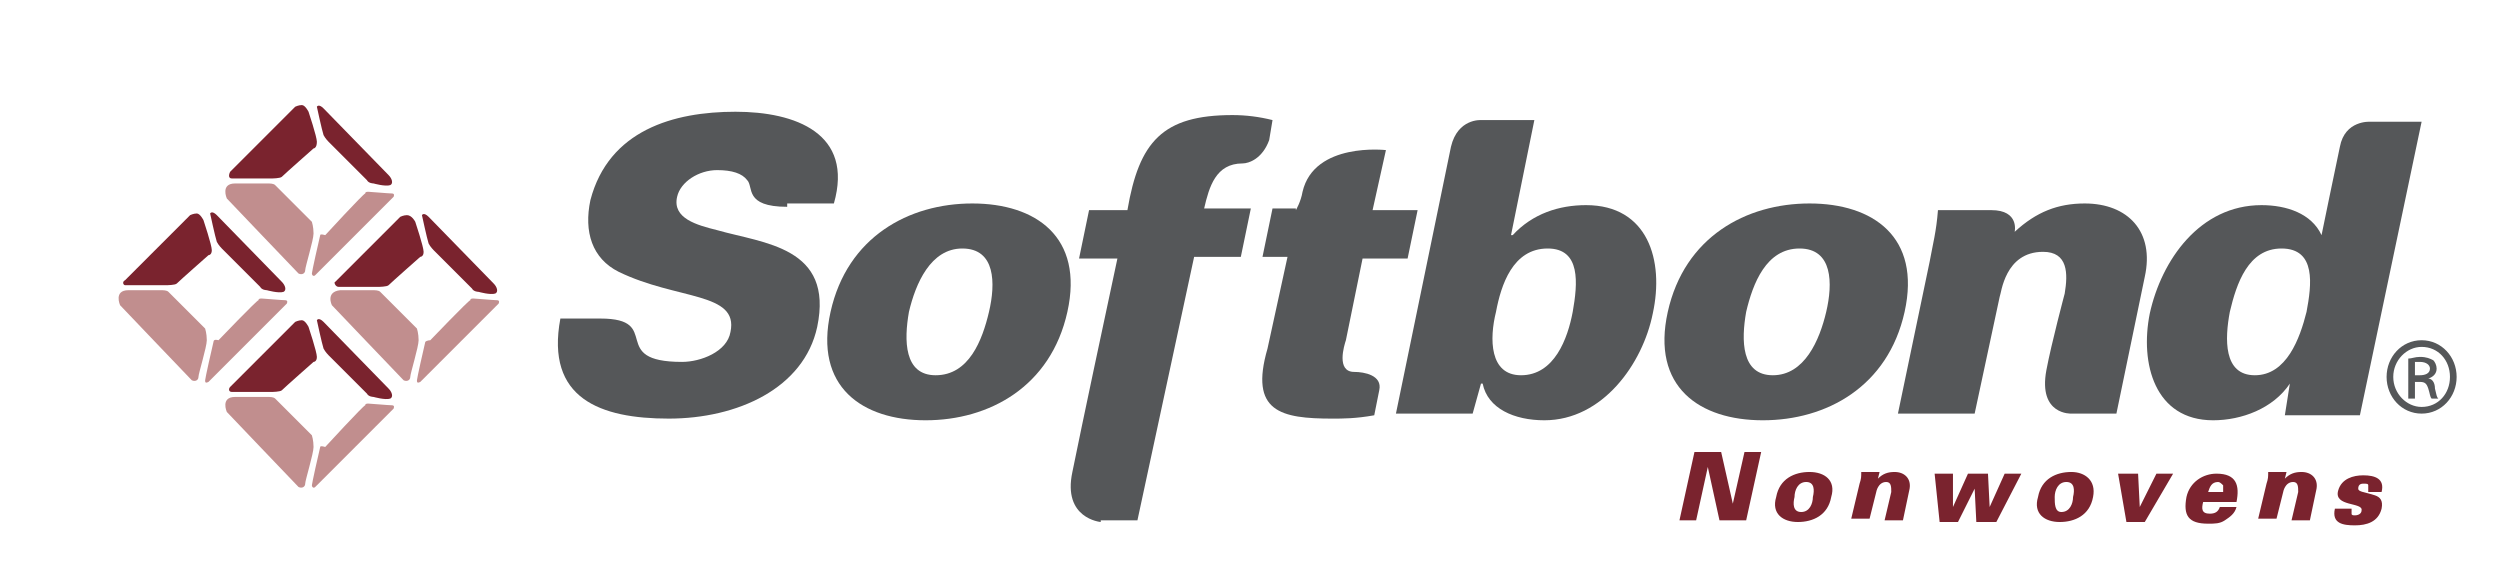 <?xml version="1.0" encoding="utf-8"?>
<!-- Generator: Adobe Illustrator 17.1.0, SVG Export Plug-In . SVG Version: 6.00 Build 0)  -->
<!DOCTYPE svg PUBLIC "-//W3C//DTD SVG 1.1 Tiny//EN" "http://www.w3.org/Graphics/SVG/1.1/DTD/svg11-tiny.dtd">
<svg version="1.1" baseProfile="tiny" id="Capa_1" xmlns="http://www.w3.org/2000/svg" xmlns:xlink="http://www.w3.org/1999/xlink"
	 x="0px" y="0px" viewBox="0 0 149.9 34.4" xml:space="preserve">
<g>
	<path fill="#555759" d="M47.2,12.4c-2.6,0-2-1.2-2.4-1.6c-0.3-0.4-0.9-0.6-1.8-0.6c-1.1,0-2.2,0.7-2.4,1.6c-0.3,1.3,1.2,1.7,2.4,2
		c2.8,0.8,7,1,6,5.8c-0.8,3.7-4.8,5.5-8.9,5.5c-4.1,0-7.4-1.2-6.5-6l2.4,0c3.8,0,0.4,2.6,4.9,2.6c1.1,0,2.7-0.6,2.9-1.8
		c0.5-2.4-3.2-1.9-6.7-3.6c-1.6-0.8-2.1-2.4-1.7-4.3c1.1-4.2,5-5.3,8.7-5.3c3.6,0,7.1,1.3,5.9,5.5H47.2z"/>
	<path fill="#555759" d="M64,18.7c-1,4.5-4.7,6.5-8.5,6.5c-3.8,0-6.7-2-5.7-6.5c1-4.5,4.7-6.5,8.5-6.5C62.1,12.2,65,14.2,64,18.7
		 M56.1,22.5c2,0,2.8-2.1,3.2-3.8c0.4-1.7,0.4-3.8-1.6-3.8c-1.9,0-2.8,2.1-3.2,3.8C54.2,20.4,54.2,22.5,56.1,22.5"/>
	<path fill="#555759" d="M66,31.3c0,0-2.3-0.2-1.7-3c0.4-1.9,0.2-1.1,2.7-12.8h-2.3l0.6-2.9h2.3c0.7-4.1,2.1-5.7,6.3-5.7
		c0.8,0,1.6,0.1,2.4,0.3l-0.2,1.2c-0.4,1.1-1.2,1.4-1.6,1.4c-1.6,0-2,1.4-2.3,2.7h2.8l-0.6,2.9h-2.8l-3.4,15.8H66z"/>
	<path fill="#555759" d="M77.7,12.6c0,0,0.3-0.5,0.4-1.1c0.7-3,5-2.5,5-2.5l-0.8,3.6h2.7l-0.6,2.9h-2.7l-1,4.9
		c-0.1,0.3-0.6,1.9,0.5,1.9c0.6,0,1.7,0.2,1.5,1.1l-0.3,1.5c-1.1,0.2-1.9,0.2-2.5,0.2c-3.1,0-5-0.4-3.9-4.2l1.2-5.5h-1.5l0.6-2.9
		H77.7z"/>
	<path fill="#555759" d="M114.2,18.7c-1,4.5-4.7,6.5-8.5,6.5c-3.8,0-6.7-2-5.7-6.5c1-4.5,4.7-6.5,8.5-6.5
		C112.3,12.2,115.2,14.2,114.2,18.7 M106.3,22.5c1.9,0,2.8-2.1,3.2-3.8c0.4-1.7,0.4-3.8-1.6-3.8c-2,0-2.8,2.1-3.2,3.8
		C104.4,20.4,104.4,22.5,106.3,22.5"/>
	<path fill="#555759" d="M120.8,13.9c1.3-1.2,2.6-1.7,4.2-1.7c2.6,0,4.2,1.7,3.6,4.4l-1.7,8.2h-2.7c0,0-2,0.1-1.5-2.6
		c0.3-1.6,1.1-4.6,1.1-4.6c0.2-1.2,0.2-2.5-1.3-2.5c-2.3,0-2.5,2.5-2.6,2.7l-1.5,7h-4.6l1.9-9.1c0.2-1.1,0.4-1.8,0.5-3.1h3.2
		C121.1,12.6,120.8,13.9,120.8,13.9"/>
	<path fill="#555759" d="M137.3,23L137.3,23c-1,1.5-2.9,2.2-4.6,2.2c-3.5,0-4.4-3.4-3.8-6.4c0.7-3.2,3-6.5,6.7-6.5
		c1.5,0,3,0.5,3.6,1.8h0c0,0,0.8-3.9,1.1-5.3c0.3-1.6,1.8-1.5,1.8-1.5h3.1l-3.7,17.6h-4.5L137.3,23z M133.7,18.7
		c-0.3,1.6-0.4,3.8,1.5,3.8c1.9,0,2.7-2.2,3.1-3.8c0.3-1.6,0.6-3.8-1.5-3.8C134.8,14.9,134.1,17,133.7,18.7"/>
	<path fill="#555759" d="M92,7.2h-3.2c0,0-1.4-0.1-1.8,1.6c-0.1,0.5-3.3,16-3.3,16h4.6l0.5-1.8h0.1c0.3,1.5,1.9,2.2,3.7,2.2
		c3.5,0,5.9-3.4,6.5-6.4c0.7-3.2-0.3-6.5-4-6.5c-1.6,0-3.2,0.5-4.4,1.8h-0.1L92,7.2z M94.3,18.7c-0.3,1.6-1.1,3.8-3.1,3.8
		c-1.9,0-1.9-2.2-1.5-3.8c0.3-1.6,1-3.8,3.1-3.8C94.8,14.9,94.6,17,94.3,18.7"/>
	<path fill="#555759" d="M145.2,20.4c1.2,0,2.1,1,2.1,2.2c0,1.2-0.9,2.2-2.1,2.2c-1.2,0-2.1-1-2.1-2.2
		C143.1,21.4,144,20.4,145.2,20.4L145.2,20.4z M145.2,20.8c-0.9,0-1.7,0.8-1.7,1.8c0,1,0.8,1.8,1.7,1.8c1,0,1.7-0.8,1.7-1.8
		C146.9,21.6,146.2,20.8,145.2,20.8L145.2,20.8z M144.8,23.9h-0.4v-2.4c0.2,0,0.4-0.1,0.7-0.1c0.4,0,0.6,0.1,0.8,0.2
		c0.1,0.1,0.2,0.3,0.2,0.5c0,0.3-0.2,0.5-0.5,0.6v0c0.2,0,0.4,0.2,0.4,0.6c0.1,0.4,0.1,0.5,0.2,0.6h-0.4c-0.1-0.1-0.1-0.3-0.2-0.6
		c-0.1-0.3-0.2-0.4-0.5-0.4h-0.3V23.9z M144.8,22.5h0.3c0.3,0,0.6-0.1,0.6-0.4c0-0.2-0.2-0.4-0.6-0.4c-0.1,0-0.2,0-0.3,0V22.5z"/>
	<path fill="#7A232E" d="M13,12.9c0,0,3.7,3.8,3.9,4c0.2,0.2,0.3,0.5,0.1,0.6c-0.3,0.1-1-0.1-1-0.1s-0.3,0-0.4-0.2
		c-0.2-0.2-2.3-2.3-2.3-2.3s-0.2-0.2-0.3-0.4c-0.1-0.3-0.4-1.7-0.4-1.7S12.7,12.6,13,12.9"/>
	<path fill="#C18E8E" d="M7.7,17.4c0,0,1.8,0,1.9,0c0.2,0,0.4,0,0.5,0.1c0.1,0.1,2.2,2.2,2.2,2.2s0.1,0.3,0.1,0.7
		c0,0.4-0.5,2-0.5,2.2c0,0.2-0.2,0.3-0.4,0.2c-0.2-0.2-4.3-4.5-4.3-4.5S6.8,17.4,7.7,17.4"/>
	<path fill="#7A232E" d="M7.5,17.1H10c0,0,0.5,0,0.6-0.1c0.2-0.2,1.9-1.7,1.9-1.7s0.2,0,0.2-0.3c0-0.3-0.5-1.8-0.5-1.8
		s-0.2-0.4-0.4-0.4c-0.2,0-0.4,0.1-0.4,0.1s-3.8,3.8-3.9,3.9C7.3,16.9,7.4,17.1,7.5,17.1"/>
	<path fill="#C18E8E" d="M12.8,20.5c-0.1,0.4-0.5,2.2-0.5,2.3c0,0.1,0,0.2,0.2,0.1c0.1-0.1,4.7-4.7,4.7-4.7s0.1-0.2-0.1-0.2
		c-0.2,0-1.3-0.1-1.4-0.1c-0.1,0-0.2,0-0.2,0.1c-0.1,0-2.4,2.4-2.4,2.4S12.8,20.3,12.8,20.5"/>
	<path fill="#7A232E" d="M19.4,6.5c0,0,3.7,3.8,3.9,4c0.2,0.2,0.3,0.5,0.1,0.6c-0.3,0.1-1-0.1-1-0.1s-0.3,0-0.4-0.2l-2.3-2.3
		c0,0-0.2-0.2-0.3-0.4c-0.1-0.3-0.4-1.7-0.4-1.7S19.1,6.2,19.4,6.5"/>
	<path fill="#C18E8E" d="M14.1,11c0,0,1.8,0,1.9,0c0.2,0,0.4,0,0.5,0.1c0.1,0.1,2.2,2.2,2.2,2.2s0.1,0.3,0.1,0.7
		c0,0.4-0.5,2-0.5,2.2c0,0.2-0.2,0.3-0.4,0.2c-0.2-0.2-4.3-4.5-4.3-4.5S13.2,11,14.1,11"/>
	<path fill="#7A232E" d="M13.9,10.7h2.4c0,0,0.5,0,0.6-0.1c0.2-0.2,1.9-1.7,1.9-1.7s0.2,0,0.2-0.4c0-0.3-0.5-1.8-0.5-1.8
		s-0.2-0.4-0.4-0.4c-0.2,0-0.4,0.1-0.4,0.1s-3.8,3.8-3.9,3.9C13.7,10.5,13.7,10.7,13.9,10.7"/>
	<path fill="#C18E8E" d="M19.2,14.1c-0.1,0.4-0.5,2.2-0.5,2.3c0,0.1,0.1,0.2,0.2,0.1c0.1-0.1,4.7-4.7,4.7-4.7s0.1-0.2-0.1-0.2
		c-0.2,0-1.3-0.1-1.4-0.1c-0.1,0-0.2,0-0.2,0.1c-0.1,0-2.4,2.5-2.4,2.5S19.2,14,19.2,14.1"/>
	<path fill="#7A232E" d="M19.4,19.3c0,0,3.7,3.8,3.9,4c0.2,0.2,0.3,0.5,0.1,0.6c-0.3,0.1-1-0.1-1-0.1s-0.3,0-0.4-0.2l-2.3-2.3
		c0,0-0.2-0.2-0.3-0.4c-0.1-0.3-0.4-1.7-0.4-1.7S19.1,19,19.4,19.3"/>
	<path fill="#C18E8E" d="M14.1,23.8c0,0,1.8,0,1.9,0c0.2,0,0.4,0,0.5,0.1c0.1,0.1,2.2,2.2,2.2,2.2s0.1,0.3,0.1,0.7
		c0,0.4-0.5,2-0.5,2.2c0,0.2-0.2,0.3-0.4,0.2c-0.2-0.2-4.3-4.5-4.3-4.5S13.2,23.8,14.1,23.8"/>
	<path fill="#7A232E" d="M13.9,23.5h2.4c0,0,0.5,0,0.6-0.1c0.2-0.2,1.9-1.7,1.9-1.7s0.2,0,0.2-0.3c0-0.3-0.5-1.8-0.5-1.8
		s-0.2-0.4-0.4-0.4c-0.2,0-0.4,0.1-0.4,0.1s-3.8,3.8-3.9,3.9C13.7,23.3,13.7,23.5,13.9,23.5"/>
	<path fill="#C18E8E" d="M19.2,26.8c-0.1,0.4-0.5,2.2-0.5,2.3c0,0.1,0.1,0.2,0.2,0.1c0.1-0.1,4.7-4.7,4.7-4.7s0.1-0.2-0.1-0.2
		c-0.2,0-1.3-0.1-1.4-0.1c-0.1,0-0.2,0-0.2,0.1c-0.1,0-2.4,2.5-2.4,2.5S19.2,26.7,19.2,26.8"/>
	<path fill="#7A232E" d="M25.7,13c0,0,3.7,3.8,3.9,4c0.2,0.2,0.3,0.5,0.1,0.6c-0.3,0.1-1-0.1-1-0.1s-0.3,0-0.4-0.2
		c-0.2-0.2-2.3-2.3-2.3-2.3s-0.2-0.2-0.3-0.4c-0.1-0.3-0.4-1.7-0.4-1.7S25.4,12.7,25.7,13"/>
	<path fill="#C18E8E" d="M20.4,17.4c0,0,1.8,0,1.9,0c0.2,0,0.4,0,0.5,0.1c0.1,0.1,2.2,2.2,2.2,2.2s0.1,0.3,0.1,0.7
		c0,0.4-0.5,2-0.5,2.2c0,0.2-0.2,0.3-0.4,0.2c-0.2-0.2-4.3-4.5-4.3-4.5S19.5,17.5,20.4,17.4"/>
	<path fill="#7A232E" d="M20.3,17.2h2.4c0,0,0.5,0,0.6-0.1c0.2-0.2,1.9-1.7,1.9-1.7s0.2,0,0.2-0.3c0-0.3-0.5-1.8-0.5-1.8
		s-0.2-0.4-0.5-0.4c-0.2,0-0.4,0.1-0.4,0.1s-3.8,3.8-3.9,3.9C20,16.9,20.1,17.2,20.3,17.2"/>
	<path fill="#C18E8E" d="M25.5,20.5c-0.1,0.4-0.5,2.2-0.5,2.3c0,0.1,0,0.2,0.2,0.1c0.1-0.1,4.7-4.7,4.7-4.7s0.1-0.2-0.1-0.2
		c-0.2,0-1.3-0.1-1.4-0.1c-0.1,0-0.2,0-0.2,0.1c-0.1,0-2.4,2.4-2.4,2.4S25.6,20.4,25.5,20.5"/>
	<g>
		<path fill="#7A232E" d="M101.6,27.1h1.6l0.7,3.1l0,0l0.7-3.1h1l-0.9,4.1h-1.6l-0.7-3.2h0l-0.7,3.2h-1L101.6,27.1z"/>
		<path fill="#7A232E" d="M109.8,29.8c-0.2,1.1-1.1,1.5-2,1.5c-0.9,0-1.6-0.5-1.3-1.5c0.2-1.1,1.1-1.5,2-1.5
			C109.4,28.3,110.1,28.8,109.8,29.8z M108,30.7c0.5,0,0.7-0.5,0.7-0.9c0.1-0.4,0.1-0.9-0.4-0.9c-0.5,0-0.7,0.5-0.7,0.9
			C107.5,30.2,107.5,30.7,108,30.7z"/>
		<path fill="#7A232E" d="M112.6,28.7c0.3-0.3,0.6-0.4,1-0.4c0.6,0,1,0.4,0.9,1l-0.4,1.9H113l0.4-1.7c0-0.3,0-0.6-0.3-0.6
			c-0.5,0-0.6,0.6-0.6,0.6l-0.4,1.6H111l0.5-2.1c0.1-0.3,0.1-0.4,0.1-0.7h1.1L112.6,28.7z"/>
		<path fill="#7A232E" d="M116.3,31.3l-0.3-2.9h1.1l0,2h0l0.9-2h1.2l0.1,2h0l0.9-2h1l-1.5,2.9h-1.2l-0.1-2h0l-1,2H116.3z"/>
		<path fill="#7A232E" d="M125.5,29.8c-0.2,1.1-1.1,1.5-2,1.5c-0.9,0-1.6-0.5-1.3-1.5c0.2-1.1,1.1-1.5,2-1.5
			C125,28.3,125.7,28.8,125.5,29.8z M123.6,30.7c0.5,0,0.7-0.5,0.7-0.9c0.1-0.4,0.1-0.9-0.4-0.9c-0.5,0-0.7,0.5-0.7,0.9
			C123.2,30.2,123.2,30.7,123.6,30.7z"/>
		<path fill="#7A232E" d="M127.5,31.3l-0.5-2.9h1.2l0.1,2h0l1-2h1l-1.7,2.9H127.5z"/>
		<path fill="#7A232E" d="M132.1,30.1c-0.1,0.4-0.1,0.7,0.4,0.7c0.3,0,0.5-0.1,0.6-0.4h1c-0.1,0.4-0.4,0.6-0.7,0.8
			c-0.3,0.2-0.6,0.2-1,0.2c-1.2,0-1.5-0.5-1.3-1.6c0.2-0.9,1-1.4,1.8-1.4c1.2,0,1.4,0.7,1.2,1.7H132.1z M133.3,29.5
			c0-0.2,0-0.3,0-0.4c-0.1-0.1-0.2-0.2-0.3-0.2c-0.4,0-0.5,0.3-0.6,0.6H133.3z"/>
		<path fill="#7A232E" d="M137,28.7c0.3-0.3,0.6-0.4,1-0.4c0.6,0,1,0.4,0.9,1l-0.4,1.9h-1.1l0.4-1.7c0-0.3,0-0.6-0.3-0.6
			c-0.5,0-0.6,0.6-0.6,0.6l-0.4,1.6h-1.1l0.5-2.1c0.1-0.3,0.1-0.4,0.1-0.7h1.1L137,28.7z"/>
		<path fill="#7A232E" d="M142,29.3c0-0.1,0-0.2,0-0.2c0-0.1-0.1-0.1-0.3-0.1c-0.2,0-0.3,0.1-0.3,0.3c0,0.2,0.4,0.2,1,0.4
			c0.3,0.1,0.5,0.3,0.4,0.8c-0.2,0.8-0.9,1-1.6,1c-0.7,0-1.4-0.1-1.2-1h1c0,0.1,0,0.2,0,0.3c0,0.1,0.1,0.1,0.2,0.1
			c0.2,0,0.4-0.1,0.4-0.3c0.1-0.5-1.7-0.2-1.4-1.2c0.2-0.7,0.9-0.9,1.5-0.9c0.7,0,1.3,0.2,1.1,1H142z"/>
	</g>
</g>
</svg>
